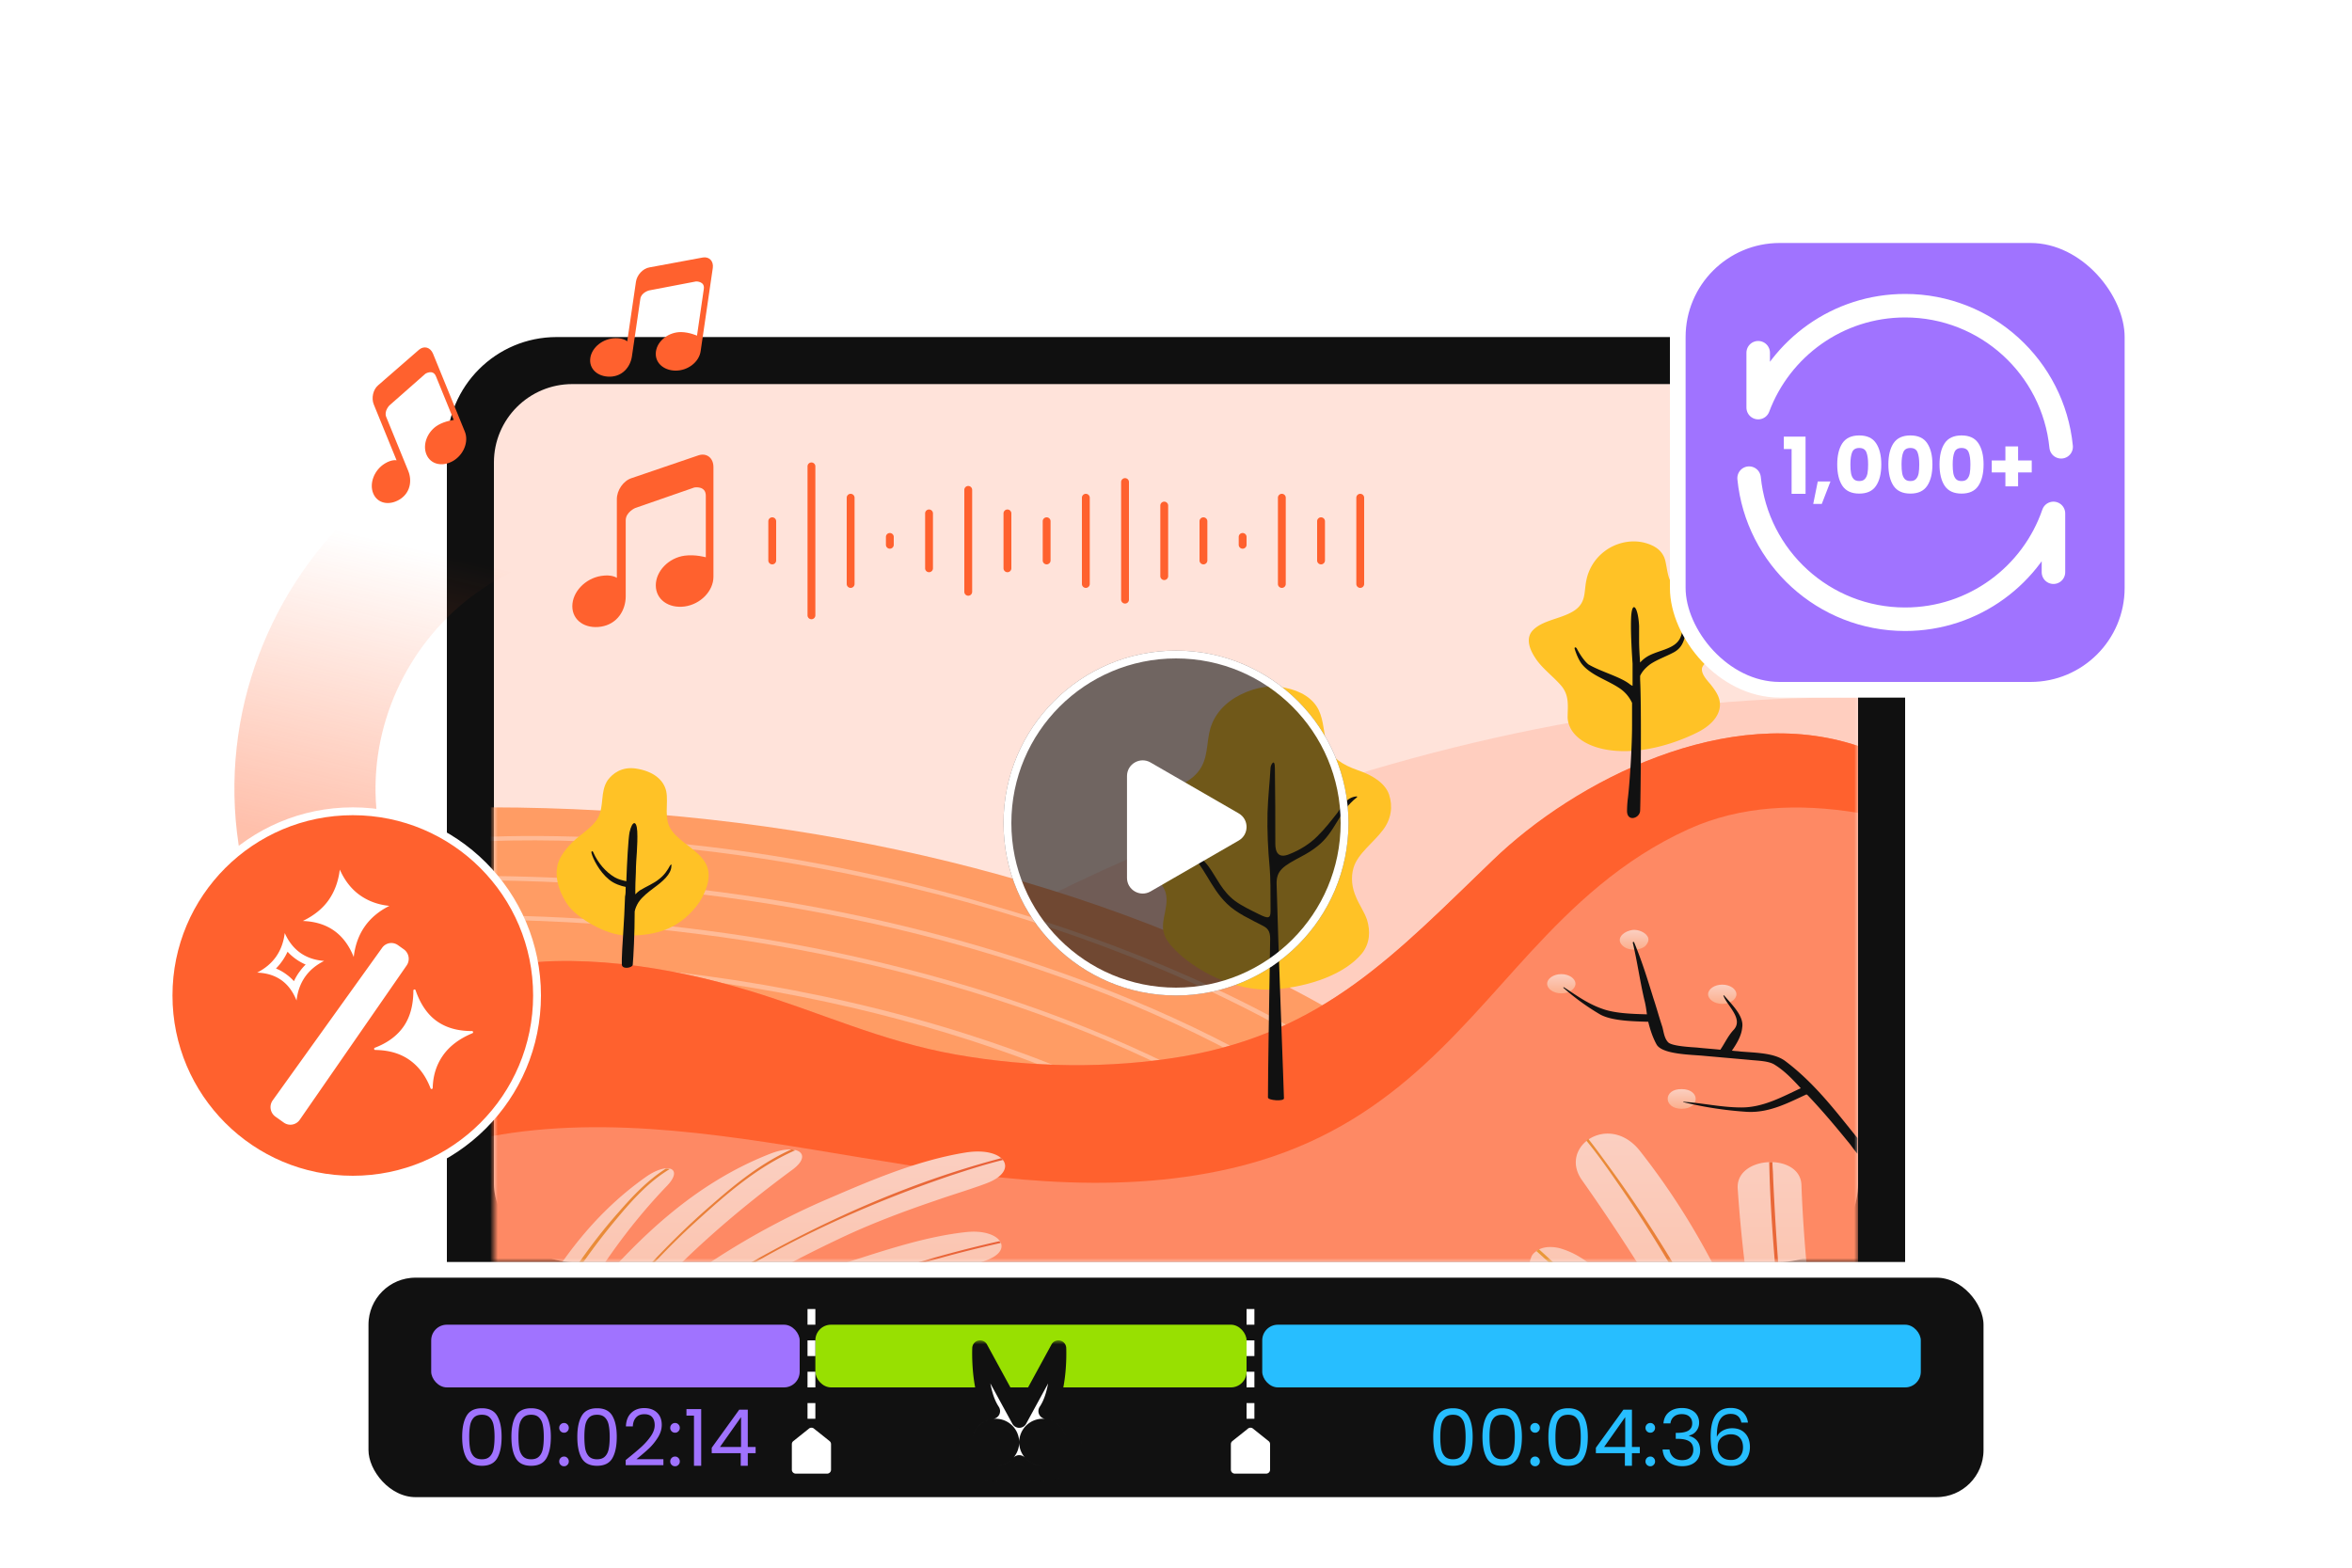 <svg xmlns="http://www.w3.org/2000/svg" width="300" height="200" fill="none"><rect width="188" height="140" x="56" y="42" fill="#101010" stroke="#fff" stroke-width="2" rx="15"/><rect width="174" height="112" x="63" y="49" fill="#FFE3DA" rx="10"/><mask id="a" width="174" height="112" x="63" y="49" maskUnits="userSpaceOnUse" style="mask-type:alpha"><path fill="#111" d="M63 59c0-5.523 4.477-10 10-10h154c5.523 0 10 4.477 10 10v102H63V59Z"/></mask><g mask="url(#a)"><path fill="#FF612E" d="M89.117 58.081 80.553 61c-1.042.334-1.873 1.537-1.873 2.685v10.035s-.622-.468-2.004-.245C74.643 73.796 73 75.523 73 77.338c0 1.816 1.643 2.93 3.676 2.606 2.034-.323 3.135-2.057 3.135-3.873v-9.69c0-1.048 1.216-1.572 1.216-1.572l7.54-2.618s1.46-.262 1.46 1.047v7.857s-1.32-.384-2.703-.205c-2.034.278-3.676 1.97-3.676 3.786s1.642 2.963 3.676 2.696C89.357 77.093 91 75.4 91 73.585V59.563c-.01-1.136-.851-1.805-1.883-1.482Z"/><path fill="#FFCEBF" d="M152.916 105.805c-17.08 6.748-33.01 15.113-46.559 24.873-11.413 8.253-20.774 17.79-28.822 27.661-5.912 7.305-11.085 14.945-14.944 22.864v38.926c0 5.243 6.24 9.481 13.96 9.481h146.49c7.718 0 13.959-4.238 13.959-9.481V89.019c-29.397-.446-59.204 6.971-84.084 16.786Z"/><path fill="#FF9C64" d="M225.34 198.196c-1.068-14.333-8.704-28.219-19.461-40.488-10.182-11.655-23.402-21.972-39.004-30.449-29.479-16.005-66.676-24.203-104.284-24.259v116.332c0 5.242 6.24 9.48 13.96 9.48H214.5c8.704-8.867 11.66-20.076 10.839-30.616Z"/><g fill="#FFE9E3" opacity=".4"><path d="M156.611 228.814h.739c2.463-4.35 3.695-8.979 3.695-13.887-.082-12.547-8.458-24.482-19.871-34.13-19.215-16.228-48.201-25.374-78.665-26.043v.558c18.64.39 36.869 3.959 52.799 10.595 15.355 6.358 28 15.894 36.294 26.713 6.569 8.589 10.018 18.459 8.047 28.107-.493 2.844-1.56 5.521-3.038 8.087ZM208.67 183.531c-5.173-12.548-15.027-24.036-27.18-33.963-10.51-8.644-22.909-16.116-37.033-21.972-24.634-10.261-53.127-15.559-81.867-15.838v.557c35.227.391 70.782 8.366 97.961 23.758 29.233 16.563 52.389 41.714 51.239 68.259-.328 8.031-3.202 15.95-8.375 23.144l-.986 1.339h.821c2.628-3.347 4.763-6.916 6.323-10.652 4.68-11.321 3.695-23.367-.903-34.632Z"/><path d="M203.58 217.383c4.352-11.433 2.627-23.59-2.71-34.744-5.994-12.492-16.751-23.868-29.725-33.516-10.757-7.975-23.156-14.611-37.197-19.798-21.925-8.086-46.559-12.269-71.44-12.548v.558c35.227.39 70.783 8.811 97.223 24.872 28.165 17.177 50.172 42.997 44.67 69.543-1.232 6.079-4.106 11.767-8.294 17.065h.904c2.874-3.569 5.091-7.417 6.569-11.432Z"/><path d="M198.078 217.436c3.859-11.599 1.478-23.812-4.598-34.854-12.235-22.252-38.84-40.711-70.289-50.693-18.969-6.023-39.661-9.146-60.518-9.369v.557c35.637.446 70.946 9.425 96.812 26.323 26.933 17.567 47.133 44.168 37.197 69.988-1.314 3.291-3.12 6.469-5.337 9.481h.821c2.545-3.625 4.598-7.417 5.912-11.433Z"/><path d="M212.448 175.779c-7.472-13.44-19.789-25.486-34.077-35.97-13.959-10.206-31.039-18.069-49.761-23.701-20.446-6.191-43.52-10.094-66.101-9.369v.557c15.52-.502 31.12 1.227 45.901 4.239 20.036 4.071 39.168 10.763 55.427 19.742 16.669 9.201 30.628 21.247 40.728 34.018 9.361 11.934 15.109 25.374 14.288 38.982-.493 8.699-3.942 16.897-9.525 24.482h.985c3.531-4.796 6.159-9.871 7.719-15.225 3.859-12.603 1.149-25.765-5.584-37.755Z"/><path d="M176.729 181.357c-15.52-21.749-44.834-37.81-78.747-44.614-11.496-2.286-23.485-3.513-35.473-3.681v.558c19.625.279 38.922 3.402 56.576 9.258 14.863 4.963 27.672 11.822 38.593 20.243 22.828 17.567 36.787 43.611 21.35 65.695h.821c2.792-4.015 4.845-8.31 5.83-12.827 2.792-11.822-1.314-23.98-8.95-34.632Z"/><path d="M191.426 215.708c3.284-11.656.082-23.757-6.733-34.576-13.713-21.973-41.55-39.205-74.067-47.738-15.355-4.015-31.696-6.078-48.036-6.246v.558c19.79.279 39.332 3.29 57.315 8.979 14.616 4.628 27.508 11.042 38.676 18.905 25.537 18.069 43.027 45.674 27.508 70.212-.657 1.004-1.314 2.007-2.135 3.011h.821c3.038-4.071 5.337-8.476 6.651-13.105Z"/><path d="M167.45 180.911c-17.655-21.638-49.268-36.305-84.905-40.655-6.57-.836-13.303-1.226-20.036-1.338v.558c19.46.334 38.593 3.569 55.919 9.703 15.027 5.354 27.919 12.883 38.429 21.973 11.907 10.261 20.364 22.753 21.678 35.914.739 7.585-1.314 15.058-5.83 21.806h.903c2.71-4.072 4.599-8.421 5.42-12.994 2.217-12.158-2.956-24.427-11.578-34.967Z"/><path d="M172.787 214.986c1.478-12.269-4.762-24.482-14.37-34.799-9.114-9.816-21.678-18.348-36.212-24.427-16.34-6.803-35.062-10.707-54.112-11.655a92.936 92.936 0 0 0-5.584-.167v.557c19.132.335 37.936 3.681 54.77 9.983 15.273 5.688 28.164 13.942 38.1 23.645 10.429 10.206 17.326 22.53 16.669 35.134-.246 5.521-2.217 10.763-5.419 15.559h.903c2.874-4.294 4.68-8.923 5.255-13.83Z"/><path d="M161.784 228.814h.821c2.71-4.349 4.352-9.09 4.599-14.053.739-12.492-6.652-24.649-17.162-34.688-9.443-8.978-21.76-16.507-36.048-21.749-15.766-5.856-33.502-8.923-51.485-9.258v.558c18.968.39 37.526 3.848 53.948 10.317 15.356 6.023 28.247 14.946 37.444 25.207 8.458 9.481 13.549 20.579 12.235 31.788-.493 4.127-1.971 8.142-4.352 11.878Z"/></g><path fill="#FE8964" d="M150.945 134.763c-9.443 1.618-19.543 1.45-28.986-.223-9.525-1.673-17.49-5.465-26.359-8.142-10.264-3.123-22.416-5.019-33.01-2.9v70.881c0 5.242 6.241 9.481 13.96 9.481h146.491c7.718 0 13.959-4.239 13.959-9.481v-99.21c-16.587-5.578-35.966 4.405-46.558 14.61-12.317 11.767-21.432 21.861-39.497 24.984Z"/><path fill="#FF612E" d="M190.359 109.781c-12.234 11.767-21.431 21.861-39.414 24.984-9.443 1.617-19.543 1.45-28.986-.223-9.525-1.673-17.49-5.466-26.359-8.142-10.264-3.123-22.416-5.02-33.01-2.9v21.47c30.547-5.632 63.146 11.377 94.513 4.071 19.133-4.461 28.083-16.674 38.101-27.549 5.42-5.856 11.578-11.823 20.2-15.727 6.651-3.011 14.124-3.29 21.596-2.063V95.17c-16.587-5.577-36.048 4.35-46.641 14.611Z"/><path fill="url(#b)" d="M116.293 169.617c-9.279.167-18.475 2.677-26.523 5.688a56.442 56.442 0 0 1 2.464-1.45c5.502-3.179 11.496-5.855 17.819-8.253 4.926-1.841 10.839-2.956 15.847-4.852 3.531-1.339 1.643-4.015-2.627-3.569-5.255.557-10.593 2.398-15.191 3.848-6.816 2.175-13.056 5.075-18.886 8.309-2.464 1.338-4.845 2.844-7.062 4.35 1.642-1.394 3.284-2.733 5.091-4.071 5.83-4.35 12.563-8.142 19.625-11.488 3.942-1.896 8.211-3.514 12.481-4.964 2.217-.78 4.517-1.45 6.569-2.23 4.188-1.618 2.3-4.685-2.709-3.904-6.569 1.059-12.892 3.904-18.23 6.19-7.882 3.458-14.78 7.752-20.939 12.548a134.807 134.807 0 0 0-5.747 4.796c.739-.837 1.478-1.729 2.217-2.565 5.748-6.804 12.81-13.05 20.61-18.794 2.628-1.952.657-3.402-2.874-2.008-9.853 3.848-16.915 10.986-22.499 17.4a58.275 58.275 0 0 0-2.956 3.68c3.202-5.855 7.226-11.711 12.317-17.009 2.135-2.23.082-3.123-2.792-1.059-7.308 5.186-11.824 12.046-15.437 18.793-2.382 4.462-4.188 9.035-5.666 13.608-.493 1.506-.903 3.011-1.15 4.517-.657 3.96 5.913 7.64 13.385 3.402 3.038-1.729 6.405-3.179 9.771-4.573 3.367-1.339 6.898-2.565 10.593-3.514 1.97-.501 4.024-.836 6.077-1.226 3.12-.614 2.956-2.175-.329-2.12-4.516.056-9.443.948-13.63 2.064 1.23-.614 2.545-1.171 3.776-1.729 8.458-3.681 17.491-6.079 26.934-7.863 3.038-.558 2.791-2.008-.329-1.952Z"/><path fill="url(#c)" d="M61.852 191.143c3.86-9.257 10.593-18.124 17.9-26.322 3.121-3.569 6.406-7.027 10.1-10.317 3.12-2.733 6.652-5.856 11.086-7.863.164 0 .328.055.493.111-5.091 2.231-9.197 5.967-12.646 9.09-3.449 3.123-6.487 6.414-9.36 9.76-6.898 8.086-13.467 16.674-17.245 25.709-.082-.056-.246-.112-.328-.168Zm-1.314-1.394c.082.167.246.335.329.446.328-2.23 1.067-4.461 1.806-6.636 1.724-4.963 4.024-9.815 6.733-14.611 2.628-4.629 5.666-9.202 9.28-13.496 1.724-2.063 3.94-4.629 6.732-6.302-.164-.056-.328-.056-.492-.056-2.464 1.562-4.434 3.737-5.995 5.521-3.777 4.239-6.733 8.756-9.442 13.329-2.874 4.963-5.338 10.038-7.144 15.28-.74 2.12-1.396 4.294-1.807 6.525Zm13.303-2.119c-3.203 1.338-6.241 2.9-9.033 4.684.164 0 .246.056.41.056 6.652-4.405 15.766-7.528 24.142-9.815 4.023-1.115 8.376-1.84 12.645-2.286a.44.44 0 0 0 .083-.279c-4.188.446-8.294 1.115-12.317 2.119-5.584 1.45-10.922 3.402-15.93 5.521Zm3.12-12.771c-5.666 5.131-10.757 10.708-14.452 16.675.082.056.164.111.328.167 3.613-5.688 8.376-10.986 13.713-15.95 5.255-4.907 11.168-9.592 17.901-13.607 7.965-4.796 17.244-8.923 26.769-12.157 2.217-.725 4.434-1.45 6.733-2.008-.082-.056-.164-.167-.246-.223-12.071 3.179-23.238 8.309-32.928 13.886-6.733 3.737-12.563 8.421-17.818 13.217Zm21.431-6.915c-13.959 6.19-26.03 14.388-35.062 23.98a.767.767 0 0 0 .328.112c8.95-9.537 20.94-17.623 34.899-23.869 8.95-4.015 18.804-7.306 29.068-9.592 0-.112-.082-.167-.164-.223-10.182 2.286-20.036 5.577-29.069 9.592Zm15.766 3.123c-7.144 1.004-13.959 2.844-20.364 5.131-11.167 4.015-21.103 9.592-29.479 16.005.165.056.247.056.41.111 8.048-6.134 17.491-11.488 28.084-15.447 6.322-2.398 13.138-4.183 20.118-5.354 1.806-.279 3.777-.558 5.665-.836.082-.112.082-.168.082-.279-1.478.223-2.956.446-4.516.669Z"/><path fill="url(#d)" d="M235.932 197.947c-3.038-14.499-5.666-33.014-6.158-46.789-.165-4.127-8.376-3.736-8.13.446.493 7.417 1.479 14.89 2.792 22.307-4.434-10.205-8.375-18.292-15.191-26.991-3.941-5.131-10.51-.67-7.472 3.625 6.815 9.647 12.728 19.518 18.147 29.501-1.806-2.231-3.613-4.406-5.419-6.581-2.053-2.454-4.352-4.852-6.652-7.194-2.299-2.342-4.762-5.688-8.539-6.915-1.15-.391-2.546-.391-3.367.279-.329.223-.575.502-.657.836-1.067 2.398 3.12 5.019 4.845 6.748 2.463 2.398 4.762 4.852 6.979 7.306 4.352 4.852 8.212 9.871 11.989 14.89.246.279.411.613.657.948-1.478-1.339-2.874-2.677-4.434-4.015a155.16 155.16 0 0 0-6.405-5.298c-2.299-1.785-4.681-4.071-7.883-5.075-2.874-.837-5.337.836-4.106 2.788 1.232 1.952 3.942 3.402 6.077 4.908 2.299 1.673 4.434 3.457 6.487 5.242 3.12 2.621 5.994 5.409 8.704 8.198-4.681-2.343-10.018-4.127-15.273-4.127-3.942.056-4.517 3.736-.904 4.573 3.613.836 7.062 1.283 10.429 2.621 2.545 1.004 4.762 2.286 6.897 3.625h3.613c5.83.056 10.839-2.398 12.974-5.856Z"/><path fill="url(#e)" d="M227.228 203.415c-.165.056-.247.056-.411.056-2.053-2.845-4.434-5.577-6.98-8.254-6.487-6.804-14.205-12.994-22.909-18.515.082-.056.164-.167.246-.223 8.95 5.632 16.915 11.99 23.402 19.017a99.108 99.108 0 0 1 6.652 7.919Zm-3.285.446c.164 0 .329 0 .493-.056-6.077-5.075-14.945-8.086-24.552-9.48-.082.111-.082.167-.164.278 9.525 1.339 18.147 4.295 24.223 9.258Zm-17.49-52.756a169.566 169.566 0 0 1 9.032 14.555c6.652 11.879 11.989 24.259 14.699 36.863.164-.056.246-.112.41-.168-1.56-7.64-4.352-15.169-7.554-22.474a163.317 163.317 0 0 0-17.655-30.84c-.903-1.227-1.806-2.509-2.791-3.736a.86.86 0 0 0-.247.223c1.478 1.784 2.792 3.68 4.106 5.577Zm19.707-.949c0-.613-.082-1.282-.082-1.896h-.411c.165 8.254 1.068 16.563 1.807 24.761.903 9.704 1.971 19.408 3.531 29.055.082-.055.246-.111.328-.167-.985-6.302-1.724-12.548-2.381-18.849-1.314-10.931-2.299-21.917-2.792-32.904Zm-30.218 9.425c9.936 8.923 18.394 18.571 25.209 28.776 3.121 4.629 5.912 9.481 8.129 14.444a.784.784 0 0 1 .329-.111c-2.053-4.685-4.681-9.258-7.555-13.663-6.815-10.485-15.601-20.467-25.783-29.669-.082.112-.164.167-.329.223Z"/><path fill="url(#f)" d="M214.502 141.456c2.381 0 2.381-2.51 0-2.51-2.382-.056-2.382 2.51 0 2.51Z"/><path fill="url(#g)" d="M219.676 128.071c.985 0 1.806-.558 1.806-1.227s-.821-1.227-1.806-1.227c-.986 0-1.807.558-1.807 1.227s.821 1.227 1.807 1.227Z"/><path fill="url(#h)" d="M199.146 126.731c.986 0 1.807-.558 1.807-1.227s-.821-1.227-1.807-1.227c-.985 0-1.806.558-1.806 1.227s.821 1.227 1.806 1.227Z"/><path fill="url(#i)" d="M209.986 120.54c.328-.446.41-.836 0-1.282-.411-.447-1.314-.781-2.053-.558-1.068.279-1.725 1.115-1.068 1.84.329.391.903.614 1.56.614.575 0 1.314-.223 1.561-.614Z"/><path fill="#111" d="M236.919 147.196v-2.007c-2.709-3.346-5.419-6.971-9.196-9.816-1.396-1.059-3.778-1.059-5.748-1.226-.329-.056-.739-.056-1.068-.112.657-.948 1.232-1.952 1.314-2.956.246-1.45-1.314-2.9-2.299-4.071 0-.055-.164 0-.082.056.493 1.283 2.545 2.9 1.314 4.294-.739.781-1.15 1.729-1.725 2.565-.985-.111-1.97-.167-2.956-.278-.739-.056-3.202-.168-3.695-.67-.493-.501-.575-1.338-.739-1.951-.411-1.227-.739-2.454-1.15-3.681-.739-2.398-1.478-4.796-2.463-7.138 0-.056-.164-.056-.164.055.575 2.398.903 4.852 1.478 7.306.164.613.246 1.227.328 1.84-1.888-.055-4.105-.111-5.748-.725-1.888-.669-3.284-1.728-4.844-2.732 0 0-.082 0-.082.055a29.91 29.91 0 0 0 4.68 3.402c1.478.837 4.188.893 6.159.948.246 1.004.574 2.008 1.067 2.9.739 1.283 4.434 1.283 6.076 1.45l5.666.502c.986.112 2.382.112 3.203.558 1.396.836 2.463 2.007 3.448 3.067-2.299 1.06-4.762 2.454-7.554 2.454-2.546 0-4.927-.558-7.39-.725-.082 0-.082.056 0 .056a47.603 47.603 0 0 0 8.047 1.227c2.874.167 5.337-1.172 7.636-2.231 0 0 0 .056.083.056 1.97 2.063 3.777 4.238 5.501 6.357.329.446.575.781.903 1.171Z"/><path fill="#FFC226" d="M176.408 105.874c1.048-1.387 1.269-2.998.772-4.497-.497-1.462-2.097-2.474-3.973-3.11-2.042-.713-3.421-1.65-3.918-3.149-.497-1.536-.386-3.073-1.104-4.572-.717-1.424-2.207-2.399-4.304-2.81-2.262-.488-4.58.224-6.29 1.236-1.987 1.2-3.035 2.848-3.367 4.61-.386 1.948-.165 3.972-2.096 5.584-1.546 1.274-3.863 1.911-5.629 3.035-1.6 1.05-2.373 2.436-2.483 3.898-.166 1.799.993 3.298 2.373 4.759.662.675 1.324 1.35 1.821 2.099.827 1.087.607 2.286.386 3.448-.166.825-.386 1.687-.166 2.511.166.825.773 1.574 1.435 2.249 2.483 2.548 7.56 5.396 12.582 5.059 4.745-.337 9.16-2.024 11.257-4.572 1.048-1.312 1.103-2.848.662-4.31-.331-.974-.993-1.911-1.38-2.848-.552-1.237-.717-2.549-.331-3.823.552-1.799 2.594-3.223 3.753-4.797Z"/><path fill="#111" d="M172.765 101.637c-1.158.263-1.655 1.312-2.152 2.024-.827 1.049-1.6 2.061-2.593 3.036-.938.937-2.152 1.724-3.587 2.286-1.38.562-1.766-.263-1.766-1.349 0-3.149 0-6.072-.055-9.632 0-1.387-.552-.412-.552-.038-.11 1.912-.331 3.823-.386 5.734-.055 2.324.055 4.648.276 7.009.11 1.199.11 3.148.11 5.509 0 .974-.276 1.012-1.49.412-1.048-.525-2.097-1.012-3.035-1.686-1.655-1.237-2.317-2.924-3.366-4.385-.662-.9-1.6-1.687-2.649-2.324-.717-.525-.883-.412-.276.113 2.428 2.061 3.035 4.797 5.243 6.933 1.214 1.199 2.98 1.986 4.635 2.848.773.412.938.9.883 2.061-.11 6.934-.276 16.64-.276 19.826 0 .374 2.042.524 2.042.112 0-.674-.773-20.387-.938-27.321-.056-1.799.883-2.323 3.2-3.56.718-.375 1.38-.787 1.987-1.274 2.317-1.799 2.704-4.422 5.021-6.221.055-.038.221-.225-.276-.113Z"/><path fill="#FFC226" d="M218.894 83.522c.963-.698 1.862-1.439 2.569-2.268 1.155-1.439 1.22-3.227-.643-4.404-1.476-.96-3.788-.785-5.65-1.221-2.44-.567-2.376-2.355-2.697-3.794-.193-1.178-.899-2.093-2.633-2.573-1.926-.523-3.917.087-5.201 1.09a6.13 6.13 0 0 0-2.312 3.75c-.321 1.57.065 3.053-2.054 4.1-1.541.785-3.532 1.003-4.688 2.137-1.091 1.046-.449 2.573.257 3.62.835 1.308 2.312 2.354 3.339 3.575 1.027 1.265.771 2.617.771 4.012.128 2.704 3.595 4.754 8.989 4.187 2.826-.305 5.651-1.308 7.77-2.399 1.798-.959 2.889-2.355 2.633-3.88-.129-.786-.643-1.484-1.156-2.138-.514-.61-1.22-1.352-1.092-2.093.193-.654 1.156-1.221 1.798-1.7Z"/><path fill="#111" d="M216.005 78.376c-.706.262-1.027.785-1.22 1.352-.321.916-.193 1.832-1.284 2.573-.899.61-2.248.828-3.275 1.395a3.946 3.946 0 0 0-1.028.829c-.064-.96-.128-1.875-.128-2.835V79.86c-.128-2.573-.963-3.402-1.027-.872-.065 1.918.128 4.666.192 5.669v2.835c-.128-.044-.192-.088-.321-.175-.642-.523-1.605-.916-2.44-1.265-.963-.392-1.99-.785-2.825-1.264-.385-.262-1.028-1.09-1.477-1.963-.128-.305-.385-.305-.321-.043.193.61.449 1.264.835 1.831.513.698 1.348 1.265 2.247 1.745.899.48 1.862.915 2.697 1.482a4.47 4.47 0 0 1 1.541 1.832v2.922c0 2.398-.257 6.847-.514 9.071a14.608 14.608 0 0 0-.128 1.788c0 1.439 1.605.959 1.669 0 .065-1.134.193-13.083 0-16.79v-.436c.257-.567.707-1.047 1.285-1.483.899-.61 2.055-1.003 3.018-1.526 1.99-1.09 1.027-3.227 2.632-4.492.386-.393.321-.523-.128-.349Z"/><path fill="#FFC226" d="M89.904 109.971c-.903-1.506-3.12-2.51-4.187-3.96-1.15-1.505-.411-3.457-.74-5.075-.328-1.45-1.642-2.565-3.94-2.9-1.725-.223-2.875.614-3.532 1.506-.985 1.506-.41 3.235-1.231 4.796-.493.893-1.478 1.618-2.382 2.343-.985.78-1.806 1.673-2.381 2.676-1.067 1.896-.328 4.35.985 6.191 1.232 1.617 4.763 3.736 7.308 3.792 4.106.111 7.144-1.004 9.443-4.294.986-1.673 1.643-3.514.657-5.075Z"/><path fill="#111" d="M85.47 110.417c-.328.613-.738 1.227-1.395 1.728-.657.558-1.642.949-2.463 1.45-.247.168-.411.335-.575.502v-.78c0-.893.082-1.841.082-2.733 0-.669.246-2.844.164-4.517-.082-1.506-.657-1.339-.985.111-.165.837-.329 3.96-.41 6.246-.494-.111-.986-.223-1.479-.502-1.15-.669-2.135-1.84-2.71-3.123-.082-.278-.328-.278-.246.056.164.669.985 2.342 2.217 3.346.657.558 1.56.837 2.135.948 0 .502 0 .893-.082 1.227-.082 3.067-.41 6.86-.41 7.975v.669c0 .725 1.395.446 1.395.056.082-.892.247-3.96.247-6.804.082-.39.246-.78.492-1.171.493-.725 1.232-1.282 1.971-1.84 1.067-.781 2.217-1.729 2.217-2.789.082-.278-.082-.167-.164-.055Z"/></g><path fill="#FF612E" d="m53.462 44.604-5.233 4.552c-.642.539-.884 1.633-.552 2.447l2.907 7.123s-.576-.152-1.492.406c-1.35.818-2.016 2.52-1.49 3.808.526 1.288 2.015 1.603 3.364.785 1.35-.819 1.629-2.369 1.103-3.657l-2.807-6.878c-.304-.743.408-1.468.408-1.468l4.593-4.043s.96-.608 1.34.321l2.275 5.577s-1.048.11-1.978.637c-1.362.786-2.038 2.464-1.512 3.752.526 1.289 2.024 1.627 3.39.848 1.362-.786 2.038-2.464 1.512-3.752l-4.062-9.952c-.336-.804-1.127-1.034-1.766-.506ZM89.655 32.849l-6.82 1.264c-.827.138-1.59.958-1.718 1.828l-1.113 7.612s-.419-.424-1.492-.408c-1.578.019-3.016 1.146-3.217 2.523-.201 1.377.921 2.404 2.5 2.385 1.578-.02 2.605-1.213 2.807-2.59l1.074-7.35c.116-.795 1.097-1.058 1.097-1.058l6.01-1.15s1.136-.037.99.956l-.87 5.96s-.96-.438-2.028-.456c-1.573-.014-3.007 1.088-3.208 2.465-.202 1.377.917 2.43 2.49 2.452 1.572.014 3.006-1.087 3.208-2.465l1.554-10.636c.119-.862-.445-1.463-1.264-1.332Z"/><g filter="url(#j)"><circle cx="150" cy="105" r="22" fill="#111" fill-opacity=".6"/><circle cx="150" cy="105" r="21.5" stroke="#fff"/></g><path fill="#fff" d="M158 103.768c1.333.77 1.333 2.694 0 3.464l-11.25 6.495c-1.333.77-3-.192-3-1.732v-12.99c0-1.54 1.667-2.502 3-1.732l11.25 6.495Z"/><rect width="58" height="58" x="214" y="30" fill="#A073FF" stroke="#fff" stroke-width="2" rx="13"/><path stroke="#fff" stroke-linecap="round" stroke-linejoin="round" stroke-width="3" d="M223.099 61c1.003 10.107 9.53 18 19.901 18 8.77 0 16.222-5.645 18.92-13.5V73m.981-16c-1.003-10.107-9.53-18-19.901-18-8.583 0-15.903 5.407-18.741 13v-7"/><path fill="#fff" d="M227.53 57.29V55.7h2.77V63h-1.78v-5.71h-.99Zm5.95 4.13-1.11 2.87h-1.09l.58-2.87h1.62Zm.861-2.17c0-1.147.22-2.05.66-2.71.446-.66 1.163-.99 2.15-.99.986 0 1.7.33 2.14.99.446.66.67 1.563.67 2.71 0 1.16-.224 2.07-.67 2.73-.44.66-1.154.99-2.14.99-.987 0-1.704-.33-2.15-.99-.44-.66-.66-1.57-.66-2.73Zm3.94 0c0-.673-.074-1.19-.22-1.55-.147-.367-.45-.55-.91-.55s-.764.183-.91.55c-.147.36-.22.877-.22 1.55 0 .453.026.83.08 1.13.053.293.16.533.32.72.166.18.41.27.73.27s.56-.09.72-.27c.166-.187.276-.427.33-.72.053-.3.08-.677.08-1.13Zm2.583 0c0-1.147.22-2.05.66-2.71.447-.66 1.163-.99 2.15-.99.987 0 1.7.33 2.14.99.447.66.67 1.563.67 2.71 0 1.16-.223 2.07-.67 2.73-.44.66-1.153.99-2.14.99-.987 0-1.703-.33-2.15-.99-.44-.66-.66-1.57-.66-2.73Zm3.94 0c0-.673-.073-1.19-.22-1.55-.147-.367-.45-.55-.91-.55s-.763.183-.91.55c-.147.36-.22.877-.22 1.55 0 .453.027.83.08 1.13.053.293.16.533.32.72.167.18.41.27.73.27s.56-.09.72-.27c.167-.187.277-.427.33-.72.053-.3.08-.677.08-1.13Zm2.584 0c0-1.147.22-2.05.66-2.71.446-.66 1.163-.99 2.15-.99.986 0 1.7.33 2.14.99.446.66.67 1.563.67 2.71 0 1.16-.224 2.07-.67 2.73-.44.66-1.154.99-2.14.99-.987 0-1.704-.33-2.15-.99-.44-.66-.66-1.57-.66-2.73Zm3.94 0c0-.673-.074-1.19-.22-1.55-.147-.367-.45-.55-.91-.55s-.764.183-.91.55c-.147.36-.22.877-.22 1.55 0 .453.026.83.08 1.13.053.293.16.533.32.72.166.18.41.27.73.27s.56-.09.72-.27c.166-.187.276-.427.33-.72.053-.3.08-.677.08-1.13Zm7.823 1.02h-1.74v1.78h-1.62v-1.78h-1.74v-1.53h1.74v-1.79h1.62v1.79h1.74v1.53Z"/><path stroke="url(#k)" stroke-linecap="round" stroke-width="18" d="M43.5 118.999v0c-13.86-26.35 5.249-57.99 35.02-57.99h4.163" opacity=".4"/><circle cx="45" cy="127" r="23.5" fill="#FF612E" stroke="#fff"/><path fill="#fff" d="M38.626 117.495c1.576.058 2.905.47 3.987 1.236 1.08.764 1.917 1.886 2.505 3.36.174-1.502.64-2.796 1.399-3.882.758-1.087 1.81-1.968 3.151-2.642-1.423-.14-2.673-.592-3.755-1.358-1.081-.766-1.939-1.856-2.57-3.267-.185 1.493-.656 2.784-1.414 3.87-.759 1.087-1.86 1.982-3.303 2.683Zm-5.827 6.588c1.218.045 2.248.364 3.085.957.837.592 1.482 1.457 1.94 2.599.133-1.161.494-2.161 1.081-3.005.586-.84 1.4-1.52 2.439-2.043-1.186-.092-2.199-.435-3.035-1.028-.837-.593-1.5-1.435-1.99-2.527-.143 1.154-.507 2.153-1.094 2.994-.587.841-1.397 1.525-2.426 2.053Zm3.879-2.669.154.166a6.895 6.895 0 0 0 1.962 1.389l.192.083-.017.018c-.21.21-.406.43-.587.66l-.263.354c-.168.24-.322.492-.46.752l-.17.338-.2-.214a6.688 6.688 0 0 0-.552-.496l-.297-.222a6.386 6.386 0 0 0-.958-.562l-.281-.122.261-.281a6.94 6.94 0 0 0 .283-.335l.261-.354c.253-.361.473-.744.66-1.144l.012-.03ZM51.51 121.113l-.752-.536a1.449 1.449 0 0 0-1.076-.251 1.444 1.444 0 0 0-.937.586l-13.962 19.469a1.473 1.473 0 0 0-.256 1.108 1.496 1.496 0 0 0 .601.966l1.073.764a1.444 1.444 0 0 0 2.026-.353l13.642-19.698a1.474 1.474 0 0 0 .241-1.101 1.492 1.492 0 0 0-.6-.954Zm8.69 10.423c-1.797.009-3.296-.415-4.495-1.27-1.18-.842-2.081-2.154-2.7-3.936l.004-.001a.148.148 0 0 0-.162-.097.142.142 0 0 0-.086.049.148.148 0 0 0-.035.094c-.003 1.861-.42 3.386-1.243 4.576-.826 1.191-2.052 2.099-3.677 2.719v-.001a.14.14 0 0 0-.073.066.148.148 0 0 0 .128.217c1.75.019 3.214.451 4.395 1.292 1.177.84 2.063 2.036 2.657 3.591h-.002a.15.15 0 0 0 .063.077.147.147 0 0 0 .182-.027.15.15 0 0 0 .037-.092c.038-1.563.468-2.931 1.284-4.109.84-1.214 2.101-2.17 3.785-2.87v.002a.145.145 0 0 0 .069-.068.15.15 0 0 0-.04-.18.144.144 0 0 0-.09-.033l-.001.001Z"/><path fill="#FF612E" fill-rule="evenodd" d="M104 59.5a.5.5 0 0 0-1 0v19a.5.5 0 0 0 1 0v-19Zm40 2a.5.5 0 0 0-1 0v15a.5.5 0 0 0 1 0v-15Zm29.5 1.5a.5.5 0 0 1 .5.5v11a.5.5 0 0 1-1 0v-11a.5.5 0 0 1 .5-.5Zm-5 3a.5.5 0 0 1 .5.5v5a.5.5 0 0 1-1 0v-5a.5.5 0 0 1 .5-.5Zm-4.5-2.5a.5.5 0 0 0-1 0v11a.5.5 0 0 0 1 0v-11Zm-5.5 4.5a.5.5 0 0 1 .5.5v1a.5.5 0 0 1-1 0v-1a.5.5 0 0 1 .5-.5Zm-4.5-1.5a.5.5 0 0 0-1 0v5a.5.5 0 0 0 1 0v-5Zm-5.5-2.5a.5.5 0 0 1 .5.5v9a.5.5 0 0 1-1 0v-9a.5.5 0 0 1 .5-.5Zm-10-1a.5.5 0 0 1 .5.5v11a.5.5 0 0 1-1 0v-11a.5.5 0 0 1 .5-.5Zm-4.5 3.5a.5.5 0 0 0-1 0v5a.5.5 0 0 0 1 0v-5Zm-5.5-1.5a.5.5 0 0 1 .5.5v7a.5.5 0 0 1-1 0v-7a.5.5 0 0 1 .5-.5Zm-4.5-2.5a.5.5 0 0 0-1 0v13a.5.5 0 0 0 1 0v-13Zm-5.5 2.5a.5.5 0 0 1 .5.5v7a.5.5 0 0 1-1 0v-7a.5.5 0 0 1 .5-.5Zm-4.5 3.5a.5.5 0 0 0-1 0v1a.5.5 0 0 0 1 0v-1Zm-5.5-5.5a.5.5 0 0 1 .5.5v11a.5.5 0 0 1-1 0v-11a.5.5 0 0 1 .5-.5Zm-10 3a.5.5 0 0 1 .5.5v5a.5.5 0 0 1-1 0v-5a.5.5 0 0 1 .5-.5Z" clip-rule="evenodd"/><rect width="208" height="30" x="46" y="162" fill="#111" stroke="#fff" stroke-width="2" rx="7"/><rect width="47" height="8" x="55" y="169" fill="#A073FF" rx="2"/><rect width="55" height="8" x="104" y="169" fill="#98E001" rx="2"/><rect width="84" height="8" x="161" y="169" fill="#27BEFF" rx="2"/><path stroke="#fff" stroke-dasharray="2 2" d="M103.5 167v16.5M159.5 167v16.5"/><path fill="#fff" d="M101 184.24c0-.152.069-.295.188-.39l2-1.6a.5.5 0 0 1 .624 0l2 1.6a.498.498 0 0 1 .188.39v3.26a.5.5 0 0 1-.5.5h-4a.5.5 0 0 1-.5-.5v-3.26ZM157 184.24c0-.152.069-.295.188-.39l2-1.6a.5.5 0 0 1 .624 0l2 1.6a.498.498 0 0 1 .188.39v3.26a.5.5 0 0 1-.5.5h-4a.5.5 0 0 1-.5-.5v-3.26Z"/><mask id="l" width="16" height="18" x="122" y="171" fill="#000" maskUnits="userSpaceOnUse"><path fill="#fff" d="M122 171h16v18h-16z"/><path fill-rule="evenodd" d="M130.006 181.156 125.012 172s-.191 4.232 1 7c.161.374.346.715.548 1.024a4 4 0 1 0 3.44 6.622 4 4 0 1 0 3.45-6.621A6.62 6.62 0 0 0 134 179c1.191-2.768 1-7 1-7l-4.994 9.156ZM129 184a2 2 0 1 0-3.999-.001A2 2 0 0 0 129 184Zm2 0a2 2 0 1 0 3.999.001A2 2 0 0 0 131 184Z" clip-rule="evenodd"/></mask><path fill="#fff" fill-rule="evenodd" d="M130.006 181.156 125.012 172s-.191 4.232 1 7c.161.374.346.715.548 1.024a4 4 0 1 0 3.44 6.622 4 4 0 1 0 3.45-6.621A6.62 6.62 0 0 0 134 179c1.191-2.768 1-7 1-7l-4.994 9.156ZM129 184a2 2 0 1 0-3.999-.001A2 2 0 0 0 129 184Zm2 0a2 2 0 1 0 3.999.001A2 2 0 0 0 131 184Z" clip-rule="evenodd"/><path fill="#111" d="m125.012 172 .878-.479a1 1 0 0 0-1.877.434l.999.045Zm4.994 9.156-.878.479a1 1 0 0 0 1.756 0l-.878-.479ZM126.012 179l.918-.395-.918.395Zm.548 1.024.109.994a1 1 0 0 0 .728-1.542l-.837.548Zm3.44 6.622.75-.662a1 1 0 0 0-1.5 0l.75.662Zm3.45-6.621-.836-.548a1.001 1.001 0 0 0 .725 1.542l.111-.994ZM134 179l.919.395L134 179Zm1-7 .999-.045a1 1 0 0 0-1.877-.434L135 172Zm-10.866.479 4.994 9.156 1.756-.958-4.994-9.156-1.756.958Zm2.796 6.126c-.528-1.228-.769-2.843-.867-4.215a23.605 23.605 0 0 1-.054-2.307l.001-.031.001-.006v-.001l-.999-.045-.999-.045v.002l-.001.003v.012l-.002.041-.004.15a25.619 25.619 0 0 0 .062 2.371c.103 1.436.362 3.321 1.025 4.861l1.837-.79Zm.467.871a5.722 5.722 0 0 1-.467-.871l-1.837.79c.184.429.397.82.631 1.176l1.673-1.095ZM124 184a3 3 0 0 1 2.669-2.982l-.217-1.988A5 5 0 0 0 122 184h2Zm3 3a3 3 0 0 1-3-3h-2a5 5 0 0 0 5 5v-2Zm2.25-1.016A2.988 2.988 0 0 1 127 187v2a4.991 4.991 0 0 0 3.75-1.692l-1.5-1.324ZM133 187a2.988 2.988 0 0 1-2.25-1.016l-1.5 1.324A4.991 4.991 0 0 0 133 189v-2Zm3-3a3 3 0 0 1-3 3v2a5 5 0 0 0 5-5h-2Zm-2.661-2.981A3 3 0 0 1 136 184h2a5.001 5.001 0 0 0-4.438-4.969l-.223 1.988Zm-.258-2.414c-.138.321-.296.61-.467.872l1.673 1.096c.234-.357.447-.749.632-1.178l-1.838-.79ZM135 172l-.999.045v.007a.255.255 0 0 1 .001.031l.004.128a23.605 23.605 0 0 1-.057 2.179c-.099 1.372-.339 2.987-.868 4.215l1.838.79c.662-1.54.922-3.425 1.025-4.861a26.228 26.228 0 0 0 .062-2.371l-.005-.15-.001-.041-.001-.012v-.005L135 172Zm-4.116 9.635 4.994-9.156-1.756-.958-4.994 9.156 1.756.958ZM127 183a1 1 0 0 1 1 1h2a3 3 0 0 0-3-3v2Zm-1 1a1 1 0 0 1 1-1v-2a3 3 0 0 0-3 3h2Zm1 1a1 1 0 0 1-1-1h-2a3 3 0 0 0 3 3v-2Zm1-1a1 1 0 0 1-1 1v2a3 3 0 0 0 3-3h-2Zm2 0a3 3 0 0 0 3 3v-2a1 1 0 0 1-1-1h-2Zm3 3a3 3 0 0 0 3-3h-2a1 1 0 0 1-1 1v2Zm3-3a3 3 0 0 0-3-3v2a1 1 0 0 1 1 1h2Zm-3-3a3 3 0 0 0-3 3h2a1 1 0 0 1 1-1v-2Z" mask="url(#l)"/><path fill="#A073FF" d="M58.95 183.31c0-1.147.187-2.04.56-2.68.373-.647 1.027-.97 1.96-.97.927 0 1.577.323 1.95.97.373.64.56 1.533.56 2.68 0 1.167-.187 2.073-.56 2.72-.373.647-1.023.97-1.95.97-.933 0-1.587-.323-1.96-.97s-.56-1.553-.56-2.72Zm4.13 0c0-.58-.04-1.07-.12-1.47-.073-.407-.23-.733-.47-.98-.233-.247-.573-.37-1.02-.37-.453 0-.8.123-1.04.37-.233.247-.39.573-.47.98-.073.4-.11.89-.11 1.47 0 .6.037 1.103.11 1.51.08.407.237.733.47.98.24.247.587.37 1.04.37.447 0 .787-.123 1.02-.37.24-.247.397-.573.47-.98.08-.407.12-.91.12-1.51Zm2.15 0c0-1.147.186-2.04.56-2.68.373-.647 1.026-.97 1.96-.97.926 0 1.576.323 1.95.97.373.64.56 1.533.56 2.68 0 1.167-.187 2.073-.56 2.72-.374.647-1.024.97-1.95.97-.934 0-1.587-.323-1.96-.97-.374-.647-.56-1.553-.56-2.72Zm4.13 0c0-.58-.04-1.07-.12-1.47-.074-.407-.23-.733-.47-.98-.234-.247-.574-.37-1.02-.37-.454 0-.8.123-1.04.37-.234.247-.39.573-.47.98-.074.4-.11.89-.11 1.47 0 .6.036 1.103.11 1.51.08.407.236.733.47.98.24.247.586.37 1.04.37.446 0 .786-.123 1.02-.37.24-.247.396-.573.47-.98.08-.407.12-.91.12-1.51Zm2.589 3.75a.598.598 0 0 1-.44-.18.599.599 0 0 1-.18-.44c0-.173.06-.32.18-.44s.266-.18.44-.18c.166 0 .306.06.42.18.12.12.18.267.18.44s-.06.32-.18.44a.555.555 0 0 1-.42.18Zm0-4.28a.598.598 0 0 1-.44-.18.599.599 0 0 1-.18-.44c0-.173.06-.32.18-.44s.266-.18.44-.18c.166 0 .306.06.42.18.12.12.18.267.18.44s-.06.32-.18.44a.555.555 0 0 1-.42.18Zm1.689.53c0-1.147.186-2.04.56-2.68.373-.647 1.026-.97 1.96-.97.926 0 1.576.323 1.95.97.373.64.56 1.533.56 2.68 0 1.167-.187 2.073-.56 2.72-.374.647-1.024.97-1.95.97-.934 0-1.587-.323-1.96-.97-.374-.647-.56-1.553-.56-2.72Zm4.13 0c0-.58-.04-1.07-.12-1.47-.074-.407-.23-.733-.47-.98-.234-.247-.574-.37-1.02-.37-.454 0-.8.123-1.04.37-.234.247-.39.573-.47.98-.074.4-.11.89-.11 1.47 0 .6.036 1.103.11 1.51.08.407.236.733.47.98.24.247.586.37 1.04.37.446 0 .786-.123 1.02-.37.24-.247.396-.573.47-.98.08-.407.12-.91.12-1.51Zm2.039 2.96c.846-.68 1.51-1.237 1.99-1.67.48-.44.883-.897 1.21-1.37.333-.48.5-.95.5-1.41 0-.433-.107-.773-.32-1.02-.207-.253-.543-.38-1.01-.38-.454 0-.807.143-1.06.43-.247.28-.38.657-.4 1.13h-.88c.026-.747.253-1.323.68-1.73.427-.407.977-.61 1.65-.61.686 0 1.23.19 1.63.57.407.38.61.903.61 1.57 0 .553-.167 1.093-.5 1.62-.327.52-.7.98-1.12 1.38-.42.393-.957.853-1.61 1.38h3.44v.76h-4.81v-.65Zm6.302.79a.599.599 0 0 1-.44-.18.599.599 0 0 1-.18-.44c0-.173.06-.32.18-.44s.267-.18.44-.18c.166 0 .306.06.42.18.12.12.18.267.18.44s-.06.32-.18.44a.555.555 0 0 1-.42.18Zm0-4.28a.599.599 0 0 1-.44-.18.599.599 0 0 1-.18-.44c0-.173.06-.32.18-.44s.267-.18.44-.18c.166 0 .306.06.42.18.12.12.18.267.18.44s-.06.32-.18.44a.555.555 0 0 1-.42.18Zm1.449-2.18v-.83h1.88V187h-.92v-6.4h-.96Zm3.223 4.79v-.69l3.51-4.86h1.09v4.76h1v.79h-1V187h-.9v-1.61h-3.7Zm3.74-4.6-2.69 3.81h2.69v-3.81Z"/><path fill="#27BEFF" d="M182.809 183.31c0-1.147.187-2.04.56-2.68.374-.647 1.027-.97 1.96-.97.927 0 1.577.323 1.95.97.374.64.56 1.533.56 2.68 0 1.167-.186 2.073-.56 2.72-.373.647-1.023.97-1.95.97-.933 0-1.586-.323-1.96-.97-.373-.647-.56-1.553-.56-2.72Zm4.13 0c0-.58-.04-1.07-.12-1.47-.073-.407-.23-.733-.47-.98-.233-.247-.573-.37-1.02-.37-.453 0-.8.123-1.04.37-.233.247-.39.573-.47.98-.073.4-.11.89-.11 1.47 0 .6.037 1.103.11 1.51.08.407.237.733.47.98.24.247.587.37 1.04.37.447 0 .787-.123 1.02-.37.24-.247.397-.573.47-.98.08-.407.12-.91.12-1.51Zm2.15 0c0-1.147.186-2.04.56-2.68.373-.647 1.026-.97 1.96-.97.926 0 1.576.323 1.95.97.373.64.56 1.533.56 2.68 0 1.167-.187 2.073-.56 2.72-.374.647-1.024.97-1.95.97-.934 0-1.587-.323-1.96-.97-.374-.647-.56-1.553-.56-2.72Zm4.13 0c0-.58-.04-1.07-.12-1.47-.074-.407-.23-.733-.47-.98-.234-.247-.574-.37-1.02-.37-.454 0-.8.123-1.04.37-.234.247-.39.573-.47.98-.074.4-.11.89-.11 1.47 0 .6.036 1.103.11 1.51.08.407.236.733.47.98.24.247.586.37 1.04.37.446 0 .786-.123 1.02-.37.24-.247.396-.573.47-.98.08-.407.12-.91.12-1.51Zm2.589 3.75a.599.599 0 0 1-.44-.18.599.599 0 0 1-.18-.44c0-.173.06-.32.18-.44s.267-.18.44-.18c.167 0 .307.06.42.18.12.12.18.267.18.44s-.06.32-.18.44a.554.554 0 0 1-.42.18Zm0-4.28a.599.599 0 0 1-.44-.18.599.599 0 0 1-.18-.44c0-.173.06-.32.18-.44s.267-.18.44-.18c.167 0 .307.06.42.18.12.12.18.267.18.44s-.06.32-.18.44a.554.554 0 0 1-.42.18Zm1.689.53c0-1.147.187-2.04.56-2.68.373-.647 1.027-.97 1.96-.97.927 0 1.577.323 1.95.97.373.64.56 1.533.56 2.68 0 1.167-.187 2.073-.56 2.72-.373.647-1.023.97-1.95.97-.933 0-1.587-.323-1.96-.97s-.56-1.553-.56-2.72Zm4.13 0c0-.58-.04-1.07-.12-1.47-.073-.407-.23-.733-.47-.98-.233-.247-.573-.37-1.02-.37-.453 0-.8.123-1.04.37-.233.247-.39.573-.47.98-.073.4-.11.89-.11 1.47 0 .6.037 1.103.11 1.51.08.407.237.733.47.98.24.247.587.37 1.04.37.447 0 .787-.123 1.02-.37.24-.247.397-.573.47-.98.08-.407.12-.91.12-1.51Zm1.929 2.08v-.69l3.51-4.86h1.09v4.76h1v.79h-1V187h-.9v-1.61h-3.7Zm3.74-4.6-2.69 3.81h2.69v-3.81Zm3.209 6.27a.599.599 0 0 1-.44-.18.599.599 0 0 1-.18-.44c0-.173.06-.32.18-.44s.267-.18.44-.18c.167 0 .307.06.42.18.12.12.18.267.18.44s-.06.32-.18.44a.554.554 0 0 1-.42.18Zm0-4.28a.599.599 0 0 1-.44-.18.599.599 0 0 1-.18-.44c0-.173.06-.32.18-.44s.267-.18.44-.18c.167 0 .307.06.42.18.12.12.18.267.18.44s-.06.32-.18.44a.554.554 0 0 1-.42.18Zm1.669-1.19c.047-.613.284-1.093.71-1.44.427-.347.98-.52 1.66-.52.454 0 .844.083 1.17.25.334.16.584.38.75.66.174.28.26.597.26.95 0 .413-.12.77-.36 1.07-.233.3-.54.493-.92.58v.05c.434.107.777.317 1.03.63.254.313.38.723.38 1.23 0 .38-.086.723-.26 1.03-.173.3-.433.537-.78.71-.346.173-.763.26-1.25.26-.706 0-1.286-.183-1.74-.55-.453-.373-.706-.9-.76-1.58h.88c.047.4.21.727.49.98s.654.38 1.12.38c.467 0 .82-.12 1.06-.36.247-.247.37-.563.37-.95 0-.5-.166-.86-.5-1.08-.333-.22-.836-.33-1.51-.33h-.23v-.76h.24c.614-.007 1.077-.107 1.39-.3.314-.2.47-.507.47-.92 0-.353-.116-.637-.35-.85-.226-.213-.553-.32-.98-.32-.413 0-.746.107-1 .32-.253.213-.403.5-.45.86h-.89Zm9.939-.1c-.147-.74-.603-1.11-1.37-1.11-.593 0-1.037.23-1.33.69-.293.453-.437 1.203-.43 2.25.153-.347.407-.617.76-.81.36-.2.76-.3 1.2-.3.687 0 1.233.213 1.64.64.413.427.62 1.017.62 1.77 0 .453-.09.86-.27 1.22-.173.36-.44.647-.8.86-.353.213-.783.32-1.29.32-.687 0-1.223-.153-1.61-.46-.387-.307-.657-.73-.81-1.27-.153-.54-.23-1.207-.23-2 0-2.447.853-3.67 2.56-3.67.653 0 1.167.177 1.54.53.373.353.593.8.66 1.34h-.84Zm-1.36 1.49c-.287 0-.557.06-.81.18-.253.113-.46.29-.62.53-.153.233-.23.52-.23.86 0 .507.147.92.44 1.24.293.313.713.47 1.26.47.467 0 .837-.143 1.11-.43.28-.293.42-.687.42-1.18 0-.52-.133-.927-.4-1.22-.267-.3-.657-.45-1.17-.45Z"/><defs><linearGradient id="b" x1="94.044" x2="94.044" y1="192.501" y2="146.627" gradientUnits="userSpaceOnUse"><stop stop-color="#FBAF8D"/><stop offset="1" stop-color="#FBCFC1"/></linearGradient><linearGradient id="c" x1="60.516" x2="127.866" y1="169.513" y2="169.513" gradientUnits="userSpaceOnUse"><stop stop-color="#E99938"/><stop offset="1" stop-color="#E95F38"/></linearGradient><linearGradient id="d" x1="215.454" x2="215.454" y1="203.859" y2="144.597" gradientUnits="userSpaceOnUse"><stop stop-color="#FBAF8D"/><stop offset="1" stop-color="#FBCFC1"/></linearGradient><linearGradient id="e" x1="195.974" x2="231.335" y1="174.575" y2="174.575" gradientUnits="userSpaceOnUse"><stop stop-color="#E99938"/><stop offset="1" stop-color="#E95F38"/></linearGradient><linearGradient id="f" x1="214.502" x2="214.502" y1="141.444" y2="138.908" gradientUnits="userSpaceOnUse"><stop stop-color="#FBAF8D"/><stop offset="1" stop-color="#FBCFC1"/></linearGradient><linearGradient id="g" x1="219.667" x2="219.667" y1="128.096" y2="125.641" gradientUnits="userSpaceOnUse"><stop stop-color="#FBAF8D"/><stop offset="1" stop-color="#FBCFC1"/></linearGradient><linearGradient id="h" x1="199.174" x2="199.174" y1="126.744" y2="124.234" gradientUnits="userSpaceOnUse"><stop stop-color="#FBAF8D"/><stop offset="1" stop-color="#FBCFC1"/></linearGradient><linearGradient id="i" x1="208.379" x2="208.379" y1="121.147" y2="118.627" gradientUnits="userSpaceOnUse"><stop stop-color="#FBAF8D"/><stop offset="1" stop-color="#FBCFC1"/></linearGradient><linearGradient id="k" x1="39.5" x2="48.592" y1="107.5" y2="68.873" gradientUnits="userSpaceOnUse"><stop stop-color="#FF612E"/><stop offset="1" stop-color="#FF612E" stop-opacity="0"/></linearGradient><filter id="j" width="52" height="52" x="124" y="79" color-interpolation-filters="sRGB" filterUnits="userSpaceOnUse"><feFlood flood-opacity="0" result="BackgroundImageFix"/><feGaussianBlur in="BackgroundImageFix" stdDeviation="2"/><feComposite in2="SourceAlpha" operator="in" result="effect1_backgroundBlur_4596_8923"/><feBlend in="SourceGraphic" in2="effect1_backgroundBlur_4596_8923" result="shape"/></filter></defs></svg>
